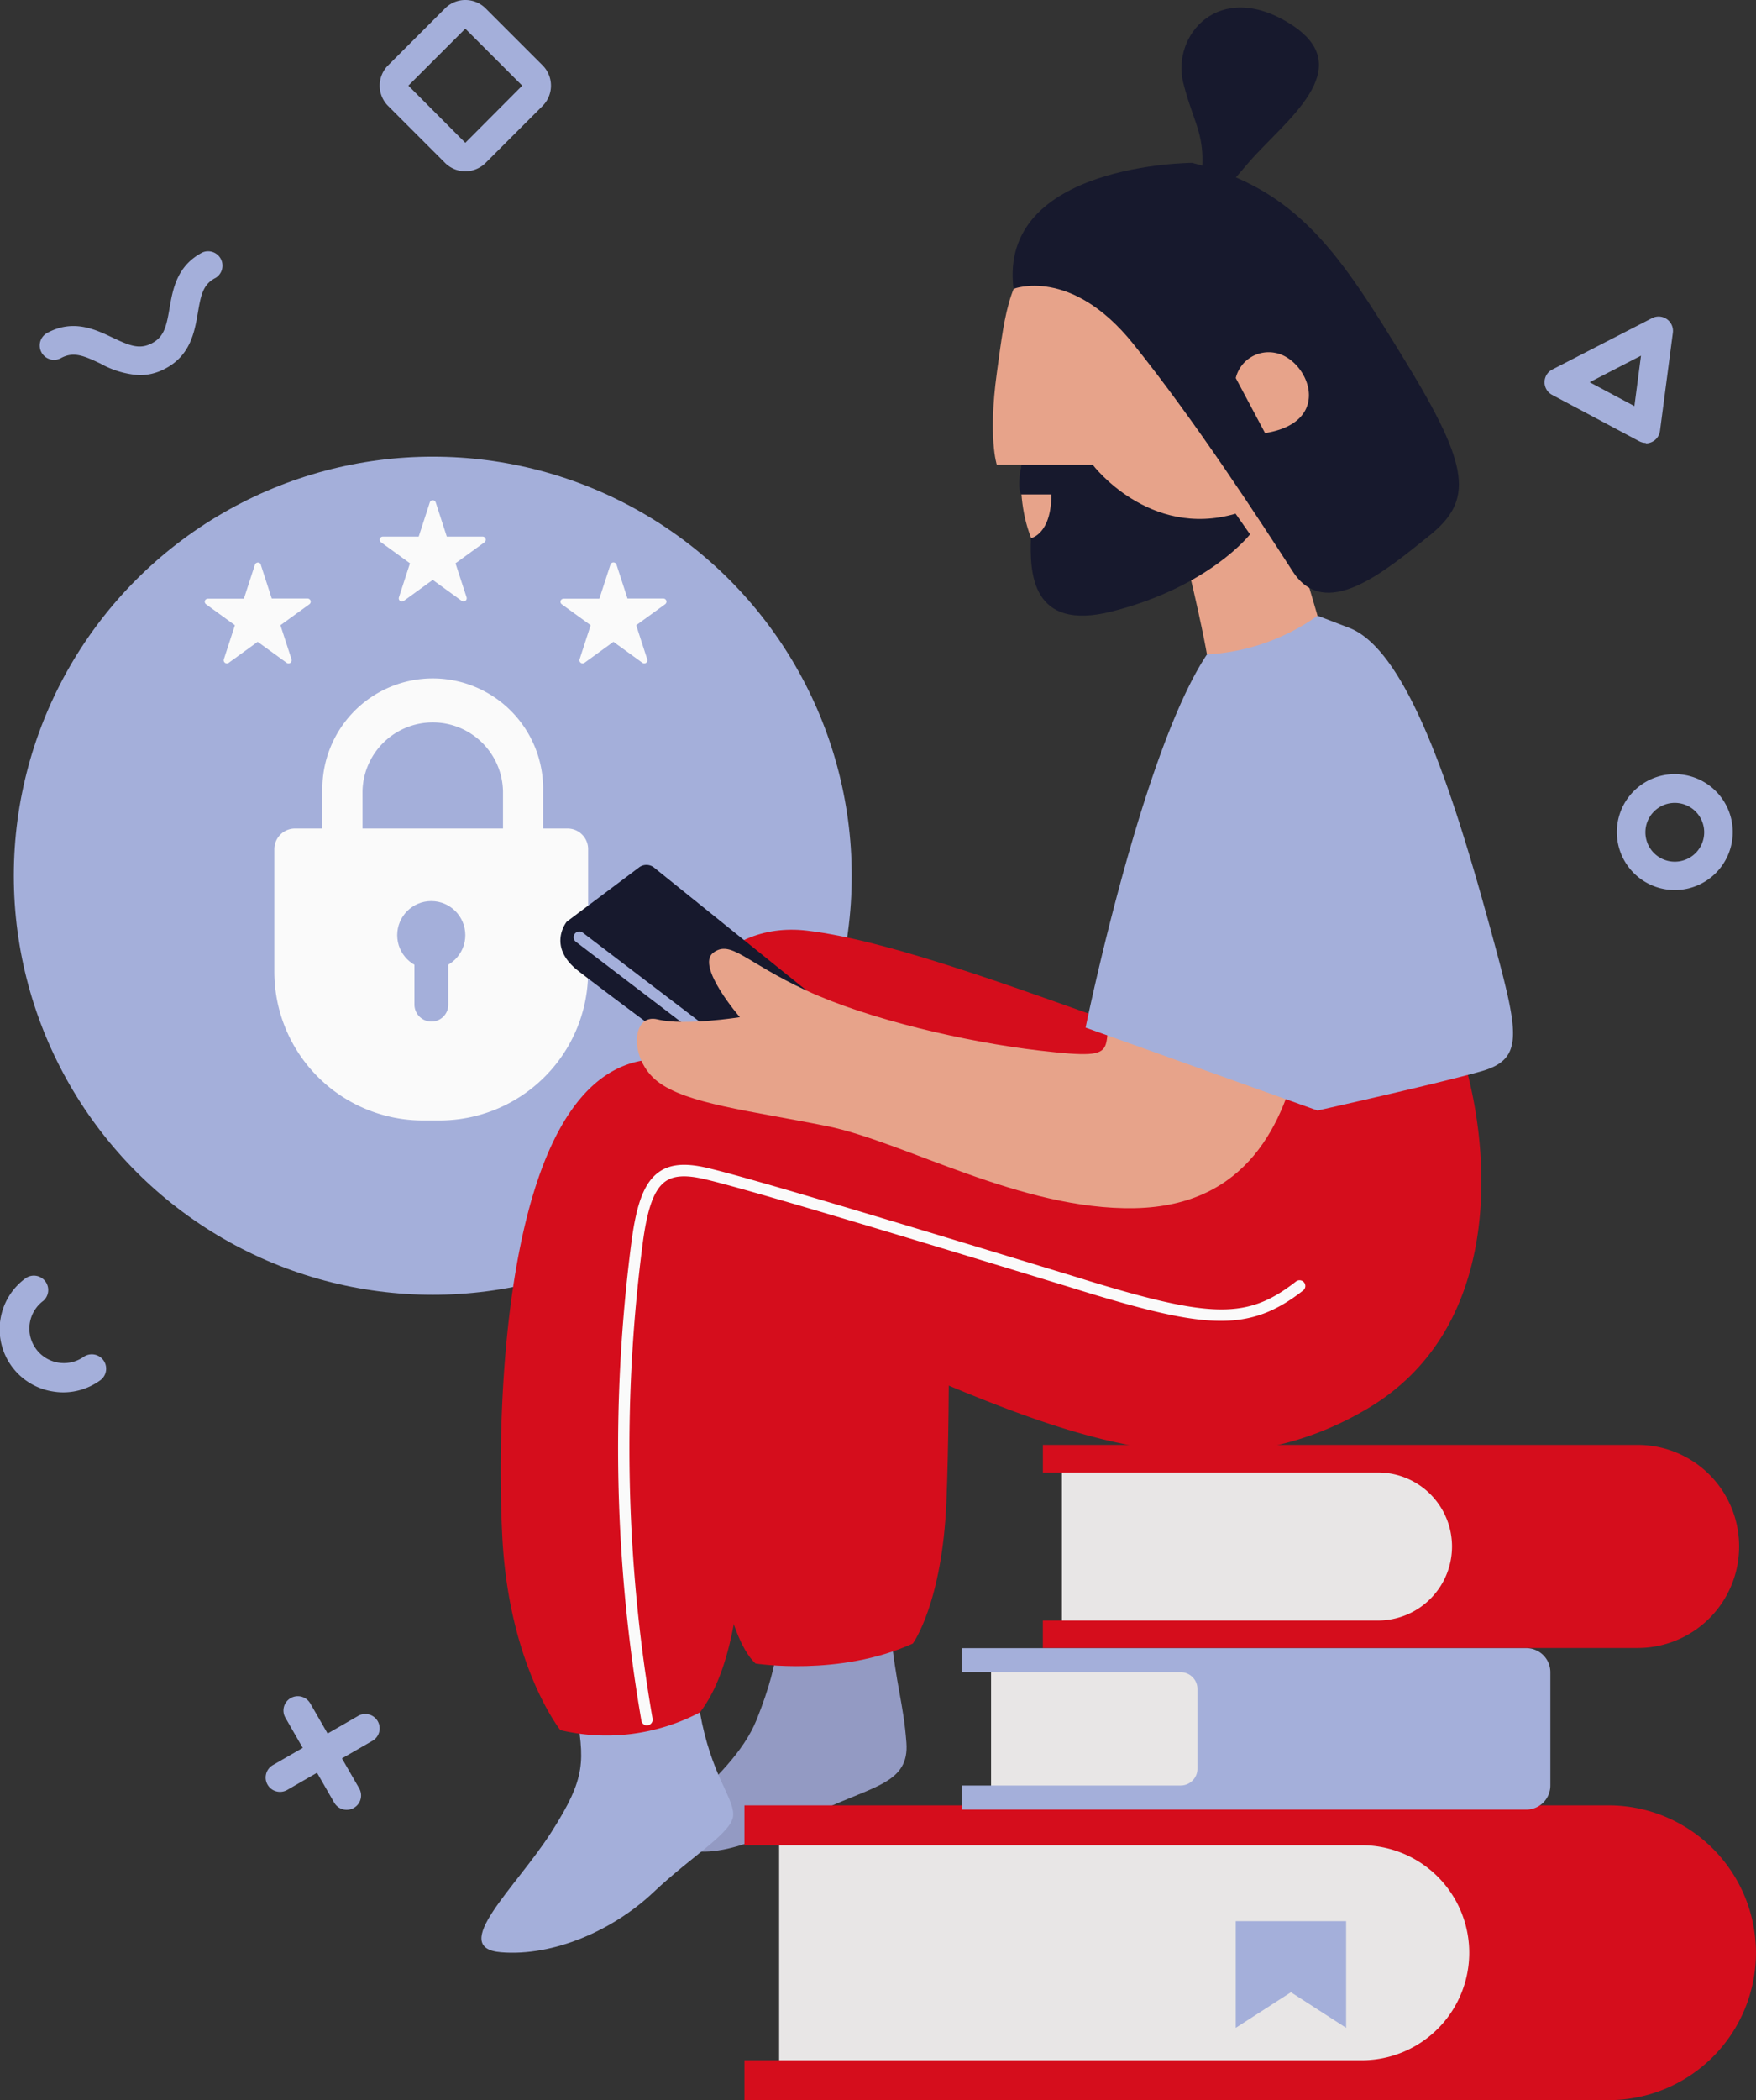 <svg id="Layer_1" data-name="Layer 1" xmlns="http://www.w3.org/2000/svg" viewBox="0 0 418.17 500"><rect x="0" y="0" width="418.17" height="500" fill="#333333" stroke="none"/><title>Untitled-4</title><g id="Group_81" data-name="Group 81"><g id="Group_50" data-name="Group 50"><g id="Group_39" data-name="Group 39"><circle id="Ellipse_17" data-name="Ellipse 17" cx="103.06" cy="208.49" r="99.77" fill="#a4afda"/></g><g id="Group_43" data-name="Group 43"><g id="Group_40" data-name="Group 40"><path id="Path_148" data-name="Path 148" d="M145.57,266.76h-3.9a35.41,35.41,0,0,1-35.42-35.41V202.17a4.93,4.93,0,0,1,4.92-4.92h64.89a4.92,4.92,0,0,1,4.92,4.92v29.18A35.41,35.41,0,0,1,145.57,266.76Z" transform="translate(-40.92)" fill="#fafafa"/></g><g id="Group_42" data-name="Group 42"><g id="Group_41" data-name="Group 41"><path id="Path_149" data-name="Path 149" d="M170.26,218.82H117.69v-30.5a26.29,26.29,0,1,1,52.57,0Zm-43-9.56H160.7V188.31a16.73,16.73,0,0,0-33.45,0Z" transform="translate(-40.92)" fill="#fafafa"/></g></g></g><g id="Group_46" data-name="Group 46"><g id="Group_44" data-name="Group 44"><circle id="Ellipse_18" data-name="Ellipse 18" cx="102.7" cy="222.64" r="8.11" fill="#a4afda"/></g><g id="Group_45" data-name="Group 45"><path id="Rectangle_48" data-name="Rectangle 48" d="M139.56,226.89h8.11v12.27a4,4,0,0,1-4,4.05h0a4.05,4.05,0,0,1-4.06-4.05h0V226.89Z" transform="translate(-40.92)" fill="#a4afda"/></g></g><g id="Group_47" data-name="Group 47"><path id="Path_150" data-name="Path 150" d="M144.69,119.64l2.63,8.11h8.53a.76.76,0,0,1,.75.75.8.8,0,0,1-.31.61l-6.9,5,2.64,8.1a.76.76,0,0,1-.49.95.73.73,0,0,1-.67-.1l-6.9-5-6.89,5a.76.76,0,0,1-1.06-.17.75.75,0,0,1-.1-.68l2.63-8.1-6.89-5a.75.75,0,0,1,.44-1.36h8.53l2.63-8.11a.75.75,0,0,1,1-.48A.76.76,0,0,1,144.69,119.64Z" transform="translate(-40.92)" fill="#fafafa"/></g><g id="Group_48" data-name="Group 48"><path id="Path_151" data-name="Path 151" d="M103,134.38l2.63,8.11h8.53a.76.76,0,0,1,.75.75.77.77,0,0,1-.31.61l-6.9,5,2.64,8.11a.75.75,0,0,1-1.16.84l-6.9-5-6.89,5a.76.76,0,0,1-1.06-.17.73.73,0,0,1-.1-.67l2.63-8.11-6.89-5a.75.75,0,0,1-.17-1,.77.77,0,0,1,.61-.31H99l2.63-8.11a.76.76,0,0,1,1.43,0Z" transform="translate(-40.92)" fill="#fafafa"/></g><g id="Group_49" data-name="Group 49"><path id="Path_152" data-name="Path 152" d="M187.72,134.38l2.63,8.11h8.52a.75.75,0,0,1,.76.75.77.77,0,0,1-.31.61l-6.9,5,2.63,8.11a.75.75,0,0,1-.48.95.76.76,0,0,1-.67-.11l-6.9-5-6.89,5a.76.76,0,0,1-1.06-.17.73.73,0,0,1-.1-.67l2.63-8.11-6.9-5a.75.75,0,0,1-.16-1,.77.77,0,0,1,.61-.31h8.52l2.64-8.11a.75.75,0,0,1,1-.47A.77.77,0,0,1,187.72,134.38Z" transform="translate(-40.92)" fill="#fafafa"/></g></g><g id="Group_51" data-name="Group 51"><path id="Path_153" data-name="Path 153" d="M252.9,387.42c1.41,14.1,3.17,18,3.87,27.5S249,425.18,237,430.8s-25.38,13-34.9,8.8,12.69-14.5,19-30.17,4.93-22,4.93-22S244.44,377.55,252.9,387.42Z" transform="translate(-40.92)" fill="#939ac3"/></g><g id="Group_52" data-name="Group 52"><rect id="Rectangle_49" data-name="Rectangle 49" x="185.54" y="435.38" width="167.23" height="58.72" fill="#e8e6e6"/></g><g id="Group_53" data-name="Group 53"><path id="Path_154" data-name="Path 154" d="M178,406.63c2.12,12.69,2.64,16.39-5.81,29.61s-24.57,27.5-12,28.55,26.83-5.28,36.34-14.28,19-14.28,19-18.51-5.29-9.52-7.93-24.32l-3.93-11S199.67,408.74,178,406.63Z" transform="translate(-40.92)" fill="#a4afda"/></g><g id="Group_54" data-name="Group 54"><path id="Path_155" data-name="Path 155" d="M322.27,128.64c4.66,18.71,6.07,27.16,6.07,27.16s16.71,5.54,26.33-9.21L342.45,105Z" transform="translate(-40.92)" fill="#e7a38a"/></g><g id="Group_55" data-name="Group 55"><path id="Path_156" data-name="Path 156" d="M291,57.09c-9.88,8.46-10.58,16.22-12.7,31.71s0,21.86,0,21.86h5.87s-2.35,21.15,11.75,28.2,37.37-1.41,47.94-18.33S359.35,79.64,348.78,67,291,57.09,291,57.09Z" transform="translate(-40.92)" fill="#e7a38a"/></g><g id="Group_56" data-name="Group 56"><path id="Path_157" data-name="Path 157" d="M324.81,38.77s-46.29.17-42.53,30c0,0,13.63-5.38,28.43,13s30.33,42.3,38.07,54.29,21.86,0,32.45-8.47,9.87-16.22-5.64-41.59S350.2,45.11,324.81,38.77Z" transform="translate(-40.92)" fill="#17192d"/></g><g id="Group_57" data-name="Group 57"><path id="Path_158" data-name="Path 158" d="M326.23,47.23c2.82-14.81-.71-16.22-3.53-27.5s8.46-24.67,25.38-14.1-1.41,23.27-9.87,33.14l-8.46,9.87Z" transform="translate(-40.92)" fill="#17192d"/></g><g id="Group_58" data-name="Group 58"><path id="Path_159" data-name="Path 159" d="M342.18,103.11,335.2,90a8.06,8.06,0,0,1,9.36-6C352.42,85.39,358.83,100.46,342.18,103.11Z" transform="translate(-40.92)" fill="#e7a38a"/></g><g id="Group_59" data-name="Group 59"><path id="Path_160" data-name="Path 160" d="M316,246.93c-28.57-10-62.33-23-83-25.38s-36,15.87-31.72,47.59,5.81,114.22,19.56,126.91c0,0,19.92,3.18,37.46-4.76,0,0,7-9.51,8-33.84s.53-69.79.53-69.79,60.73,41.65,93.59,13.21S370,236.36,370,236.36Z" transform="translate(-40.92)" fill="#D50D1C"/></g><g id="Group_60" data-name="Group 60"><path id="Path_161" data-name="Path 161" d="M388.33,248.52c8.05,23.8,11.22,67.16-21.56,86.72s-65.57,9-101-5.81-47.06-20.09-47.06-20.09-3.7-3.18-3.18,6.34,8.47,70.86-7.93,92a47.84,47.84,0,0,1-33.23,4.23s-12.25-15.33-13.83-46,0-116.33,39.13-113.69S308.6,278.13,308.6,278.13l15.86-37.55Z" transform="translate(-40.92)" fill="#D50D1C"/></g><g id="Group_61" data-name="Group 61"><path id="Path_162" data-name="Path 162" d="M193.09,206.52l-17.21,12.92s-4.76,5.81,2.64,11.62,34.38,25.71,34.38,25.71L233,235.82,196.7,206.57A2.91,2.91,0,0,0,193.09,206.52Z" transform="translate(-40.92)" fill="#17192d"/></g><g id="Group_62" data-name="Group 62"><path id="Path_163" data-name="Path 163" d="M284.16,110.68h17s13.35,17.63,34,11.62l3.44,4.91s-9.61,12.44-32.86,18.36c-19.39,4.94-19.58-9.52-19.31-17.45,0,0,4.86-.88,4.86-10.41l-7.17,0S283,116.68,284.16,110.68Z" transform="translate(-40.92)" fill="#17192d"/></g><g id="Group_63" data-name="Group 63"><path id="Path_164" data-name="Path 164" d="M195,410.79a1.36,1.36,0,0,1-1.34-1.13,381.35,381.35,0,0,1-2.4-113.72c1.23-9.57,3.15-14.47,6.57-16.9,2.53-1.8,5.9-2.18,10.6-1.19,9.75,2.06,58.86,17.06,88.2,26l3.22,1c29.91,9.14,38.27,9.17,49.7.24a1.38,1.38,0,0,1,1.92.23,1.36,1.36,0,0,1-.23,1.92h0c-12.91,10.11-23.26,9.07-52.18.25l-3.22-1c-29.29-8.95-78.33-23.92-88-25.95-3.91-.82-6.59-.59-8.46.73-2.7,1.91-4.33,6.41-5.44,15a378.2,378.2,0,0,0,2.38,112.9,1.36,1.36,0,0,1-1.11,1.58h0A1,1,0,0,1,195,410.79Z" transform="translate(-40.92)" fill="#fafafa"/></g><g id="Group_64" data-name="Group 64"><path id="Path_165" data-name="Path 165" d="M459.08,464.91A35.1,35.1,0,0,1,424,500H218.2v-9.49h147a25.6,25.6,0,0,0,0-51.2h-147v-9.49H424A35.11,35.11,0,0,1,459.08,464.91Z" transform="translate(-40.92)" fill="#D50D1C"/></g><g id="Group_65" data-name="Group 65"><rect id="Rectangle_50" data-name="Rectangle 50" x="252.88" y="347.58" width="99.89" height="40.19" fill="#e8e6e6"/></g><g id="Group_66" data-name="Group 66"><path id="Path_166" data-name="Path 166" d="M335.2,457.39h26.28v25.39l-13.14-8.47-13.14,8.47Z" transform="translate(-40.92)" fill="#a4afda"/></g><g id="Group_67" data-name="Group 67"><path id="Path_167" data-name="Path 167" d="M215.89,252.7a1.37,1.37,0,0,1-.83-.27l-37-28.21a1.36,1.36,0,1,1,1.65-2.17l37,28.2a1.36,1.36,0,0,1,.27,1.91,1.38,1.38,0,0,1-1.09.54Z" transform="translate(-40.92)" fill="#a4afda"/></g><g id="Group_68" data-name="Group 68"><path id="Path_168" data-name="Path 168" d="M307,235.83c-5.81,13.75,4.12,16.92-18.5,14.29-17.33-2-40.72-7.41-55.53-14.29s-18-12.16-22.21-9,6.35,15.34,6.35,15.34-13.22,2.11-19.57.53-6.87,9.51,0,14.8,21.69,6.88,40.19,10.58,46.33,20.09,73.4,19.56,35.53-20.62,39.24-37Z" transform="translate(-40.92)" fill="#e7a38a"/></g><g id="Group_69" data-name="Group 69"><path id="Path_169" data-name="Path 169" d="M328.34,155.81c-15.51,23.27-28.9,88.84-28.9,88.84l55.23,19.74s29.15-6.52,39-9.34,9-8.51,3.53-28.91c-8.89-33-20.23-71-35-76.67s-7.51-2.88-7.51-2.88A50.17,50.17,0,0,1,328.34,155.81Z" transform="translate(-40.92)" fill="#a4afda"/></g><g id="Group_70" data-name="Group 70"><path id="Path_170" data-name="Path 170" d="M151.73,6.83l13.55,13.56L151.73,34,138.17,20.39,151.73,6.83m0-6.83a6.8,6.8,0,0,0-4.83,2L133.34,15.56a6.83,6.83,0,0,0,0,9.66h0L146.9,38.78a6.82,6.82,0,0,0,4.83,2h0a6.88,6.88,0,0,0,4.84-2l13.56-13.56a6.84,6.84,0,0,0,0-9.66h0L156.57,2A6.82,6.82,0,0,0,151.73,0Z" transform="translate(-40.92)" fill="#a4afda"/></g><g id="Group_71" data-name="Group 71"><path id="Path_171" data-name="Path 171" d="M432.89,105.45a3.46,3.46,0,0,1-1.61-.4L410.52,94a3.41,3.41,0,0,1,0-6l23.82-12.26a3.42,3.42,0,0,1,4.6,1.48,3.38,3.38,0,0,1,.35,2l-3.06,23.33a3.41,3.41,0,0,1-3.39,3ZM419.48,91l10.65,5.68,1.57-12Z" transform="translate(-40.92)" fill="#a4afda"/></g><g id="Group_72" data-name="Group 72"><path id="Path_172" data-name="Path 172" d="M439.75,211.9a13.8,13.8,0,1,1,13.8-13.8,13.8,13.8,0,0,1-13.8,13.8Zm0-20.75a7,7,0,1,0,7,7h0A7,7,0,0,0,439.75,191.15Z" transform="translate(-40.92)" fill="#a4afda"/></g><g id="Group_75" data-name="Group 75"><g id="Group_73" data-name="Group 73"><path id="Path_173" data-name="Path 173" d="M123.5,430.88a3.43,3.43,0,0,1-3-1.72L108.91,409a3.41,3.41,0,1,1,5.85-3.52.41.41,0,0,1,.07.11l11.62,20.17a3.41,3.41,0,0,1-1.26,4.66,3.46,3.46,0,0,1-1.69.46Z" transform="translate(-40.92)" fill="#a4afda"/></g><g id="Group_74" data-name="Group 74"><path id="Path_174" data-name="Path 174" d="M107.61,426.6a3.41,3.41,0,0,1-1.71-6.37l20.16-11.62a3.42,3.42,0,1,1,3.41,5.92l-20.16,11.62A3.38,3.38,0,0,1,107.61,426.6Z" transform="translate(-40.92)" fill="#a4afda"/></g></g><g id="Group_76" data-name="Group 76"><path id="Path_175" data-name="Path 175" d="M74.19,89.32a21.81,21.81,0,0,1-9.37-2.77c-4-1.89-6.34-2.88-9.29-1.35a3.41,3.41,0,1,1-3.47-5.88,1.74,1.74,0,0,1,.33-.18c6.09-3.16,11.23-.72,15.36,1.25,4,1.89,6.35,2.88,9.29,1.36s3.51-4,4.25-8.37c.78-4.51,1.74-10.12,7.84-13.28a3.42,3.42,0,0,1,3.15,6.05c-3,1.52-3.51,4-4.25,8.37C87.25,79,86.29,84.64,80.19,87.8A12.85,12.85,0,0,1,74.19,89.32Z" transform="translate(-40.92)" fill="#a4afda"/></g><g id="Group_77" data-name="Group 77"><path id="Path_176" data-name="Path 176" d="M56,331.49a14.63,14.63,0,0,1-2.29-.18,15,15,0,0,1-6.67-27,3.42,3.42,0,0,1,4.17,5.41l-.12.09a8.22,8.22,0,0,0,9.75,13.23,3.42,3.42,0,0,1,4.06,5.5A15,15,0,0,1,56,331.49Z" transform="translate(-40.92)" fill="#a4afda"/></g><g id="Group_78" data-name="Group 78"><path id="Path_177" data-name="Path 177" d="M455.07,368.2a24.16,24.16,0,0,1-24.15,24.15H289.26v-6.54h79.82a17.62,17.62,0,0,0,0-35.24H289.27V344H430.93A24.16,24.16,0,0,1,455.07,368.2Z" transform="translate(-40.92)" fill="#D50D1C"/></g><g id="Group_79" data-name="Group 79"><rect id="Rectangle_51" data-name="Rectangle 51" x="236.01" y="397.01" width="85.04" height="29.86" fill="#e8e6e6"/></g><g id="Group_80" data-name="Group 80"><path id="Path_178" data-name="Path 178" d="M410.12,398.09v27a5.74,5.74,0,0,1-5.73,5.74H269.93v-5.74h52.15a4,4,0,0,0,4-4h0V402.12a4,4,0,0,0-4-4H269.93v-5.73H404.4A5.73,5.73,0,0,1,410.12,398.09Z" transform="translate(-40.92)" fill="#a4afda"/></g></g></svg>